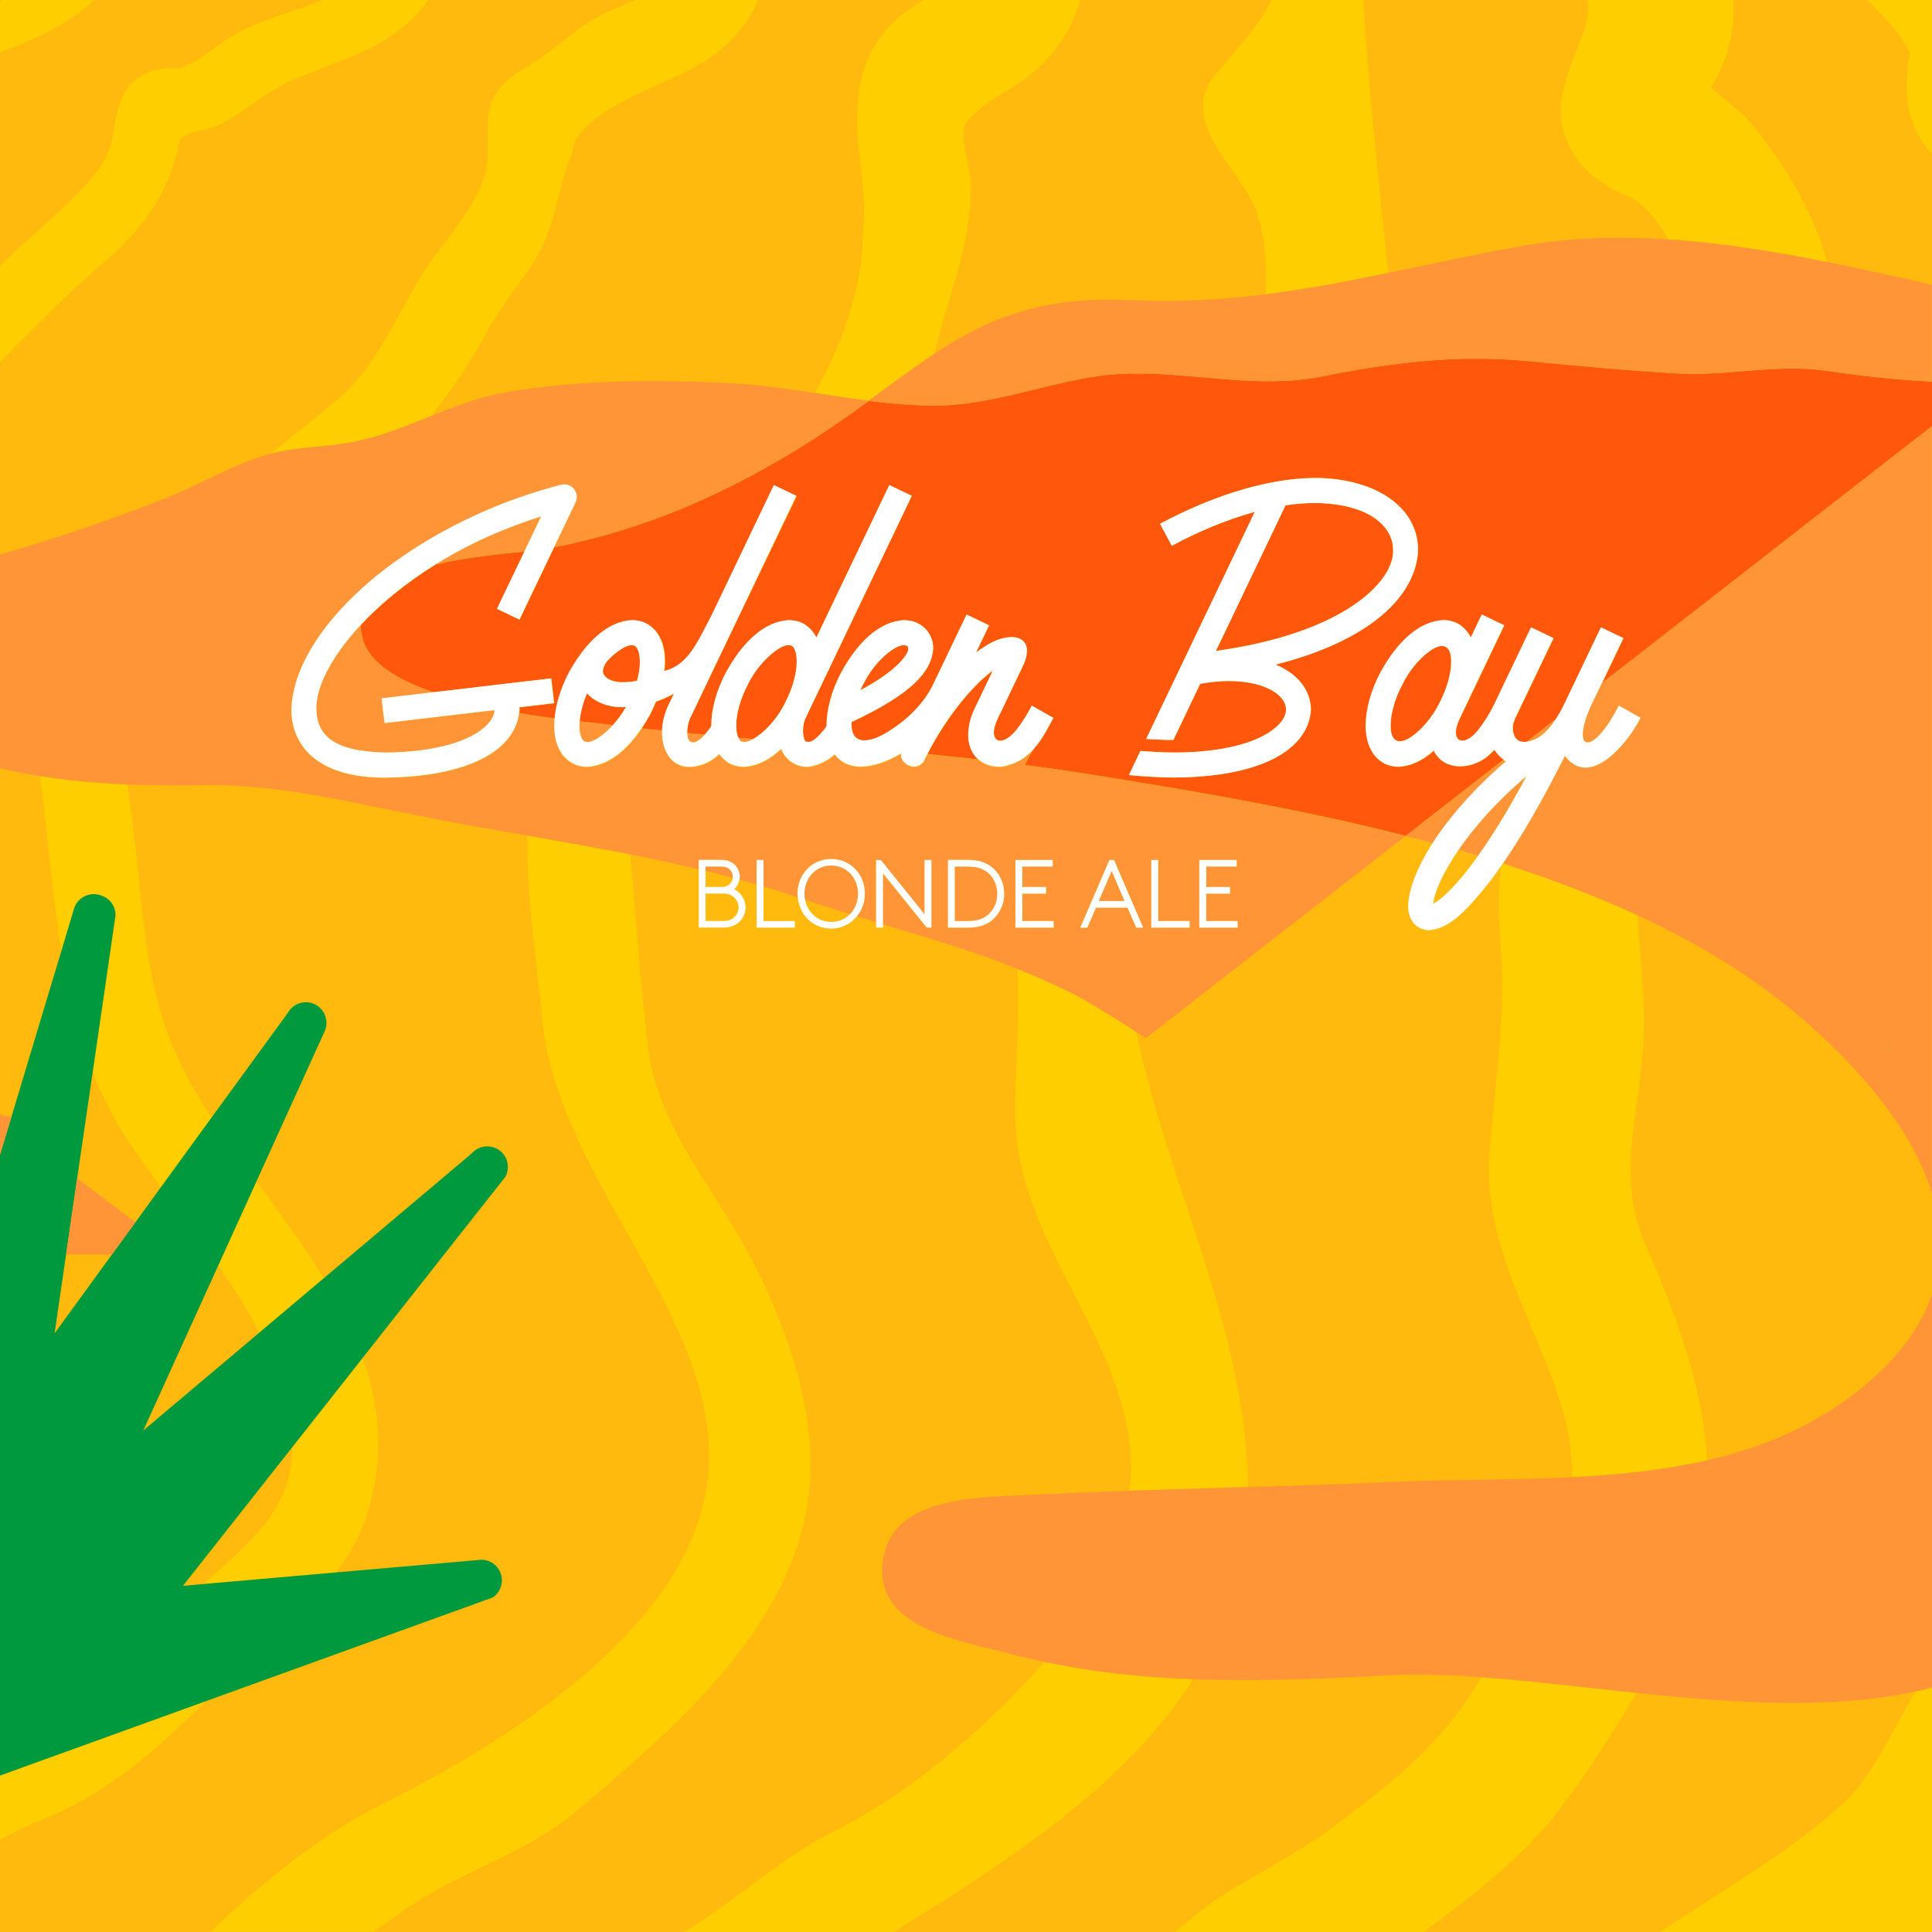 <?xml version="1.0" encoding="utf-8"?>
<!-- Generator: Adobe Illustrator 27.9.0, SVG Export Plug-In . SVG Version: 6.00 Build 0)  -->
<svg version="1.1" id="Livello_1" xmlns="http://www.w3.org/2000/svg" xmlns:xlink="http://www.w3.org/1999/xlink" x="0px" y="0px"
	 viewBox="0 0 243.78 243.78" style="enable-background:new 0 0 243.78 243.78;" xml:space="preserve">
<style type="text/css">
	.st0{fill:#FFBA0D;}
	.st1{fill:#FFCE00;}
	.st2{fill:#FF570B;}
	.st3{fill:#00993E;}
	.st4{fill:#44E210;}
	.st5{fill:#FF9536;}
	.st6{fill:#FFFFFF;}
</style>
<rect y="-0.01" class="st0" width="243.78" height="243.79"/>
<g>
	<g>
		<path class="st0" d="M89.02,111.92h1.92c0.62,0,0.95-0.17,1.19-0.42c0.19-0.2,0.29-0.46,0.32-0.75c-1.14-0.3-2.28-0.59-3.43-0.87
			V111.92z"/>
		<path class="st0" d="M185.73,213.51c0.39-0.62,0.81-1.25,1.22-1.87c-4.09-0.3-7.97-0.43-11.54-0.24
			c-8.22,0.42-16.56,0.8-24.86,0.49c-4.22,6.68-10.06,12.41-16.62,17.58c-6.59,5.19-13.93,9.83-21.18,14.33h35.51
			c1.84-1.53,3.7-3.15,5.83-4.5c4.82-3.03,9.74-5.49,14.18-8.8C175.06,225.43,181.26,220.57,185.73,213.51z"/>
		<path class="st0" d="M104.88,116.34c0.96,0,1.78-0.38,2.37-0.99c-1.9-0.58-3.79-1.18-5.68-1.82
			C101.89,115.13,103.16,116.34,104.88,116.34z"/>
		<path class="st0" d="M27.37,198.34c5.31-4.66,9.5-8.79,9.5-15.59c0-0.04,0-0.08,0-0.12L23.09,200.1l2.6-0.23
			C26.24,199.36,26.8,198.84,27.37,198.34z"/>
		<path class="st0" d="M206.5,213.61c-3.32,5.56-6.86,11.17-10.9,16.16l-0.78-0.63l0.77,0.64c-4.62,5.56-10.33,9.77-15.94,13.99
			h29.83c7.72-5.25,15.95-9.76,22.72-15.91c4.13-3.71,6.46-9.28,9.49-14.44C230.95,215.75,218.54,214.87,206.5,213.61z"/>
		<path class="st0" d="M0,0v0.16C0.09,0.11,0.18,0.06,0.28,0H0z"/>
		<path class="st0" d="M11.11,23.01c1.91-2.11,2.84-3.77,3.24-6.47c0.21-1.46,0.45-2.97,1.11-4.35c0.65-1.38,1.82-2.61,3.63-3.23
			c1.42-0.48,2.67-0.3,3.67-0.41c2.04-0.63,4.14-2.42,6.26-3.82C32.87,2.32,37.03,1.56,40.71,0H11.9C9.7,2.08,7.12,3.6,4.39,4.82
			C2.96,5.47,1.49,6.05,0,6.61v26.93C3.73,29.94,7.71,26.72,11.11,23.01z"/>
		<path class="st0" d="M177.39,105.47c-0.01,0-0.02,0-0.03-0.01l-32.77,25.51c0,0-0.49-0.32-1.25-0.81
			c4.11,19.57,13.85,37.37,14.11,57.47c6.05-0.18,12.09-0.37,18.13-0.65c7.36-0.34,15.12-0.22,22.8-0.6c0-0.04,0-0.07,0-0.11
			c0.09-13.12-10.45-24.4-10.54-38.69c0-1.09,0.06-2.2,0.2-3.29c0.58-7.1,1.49-13.33,1.49-19.98c0-1.8-0.06-3.63-0.22-5.52
			c-0.13-1.57-0.21-3.13-0.21-4.66c0-1.63,0.09-3.24,0.29-4.82c-0.48,0.68-0.94,1.33-1.39,1.92c-3.19,3.99-5.19,5.95-7.66,6.15
			c-0.02,0-0.05,0-0.07,0c-0.75,0-1.61-0.42-2.03-1.06c-0.45-0.66-0.56-1.35-0.56-2.04c0.06-1.98,1.06-4.74,3.11-7.93
			C179.67,106.05,178.53,105.76,177.39,105.47z"/>
		<path class="st0" d="M72.27,19.04l-0.1,0.41c-1.64,3.35-1.87,8.12-4.09,12.37c-2.37,4.03-5.45,7.41-7.33,11.34l-0.04,0.07
			c-2.08,3.55-4.15,6.55-6.36,9.28c2.96-1.19,5.94-2.35,9.18-2.95c8.83-1.63,19.27-1.68,28.37-1.23c0.67,0.03,1.35,0.08,2.02,0.14
			c0.21,0.02,0.41,0.04,0.62,0.05c0.49,0.04,0.97,0.09,1.46,0.14c0.2,0.02,0.41,0.04,0.61,0.07c0.64,0.07,1.27,0.15,1.91,0.23
			c0.2,0.03,0.39,0.05,0.59,0.08c0.45,0.06,0.9,0.12,1.35,0.19c0.38,0.05,0.77,0.11,1.15,0.17c0.16,0.02,0.32,0.05,0.48,0.07
			c0.24,0.04,0.49,0.07,0.73,0.11c3.65-6.56,6.03-13.55,6.08-20.5v-0.09c0.08-0.85,0.12-1.67,0.12-2.48
			c0.01-3.95-0.86-7.57-0.87-11.61c0-1.27,0.09-2.58,0.33-3.94c1.05-6.17,4.75-8.93,8.01-10.97H95.67
			c-1.54,3.75-4.7,7.12-10.39,9.66c-2.02,0.92-5.35,2.28-8.15,3.97C74.29,15.31,72.22,17.37,72.27,19.04z"/>
		<path class="st0" d="M185.52,109.32c0.31-0.41,0.64-0.86,0.98-1.33c-0.82-0.25-1.65-0.49-2.47-0.73c-2.1,3.06-3.11,5.55-3.18,6.78
			c0.27-0.15,0.63-0.39,1.05-0.74C182.84,112.52,184.08,111.21,185.52,109.32z"/>
		<path class="st0" d="M34.12,57.28c2.72-2.19,5.44-4.37,8.14-6.58c5.02-4.08,7.31-9.93,10.77-15.72c2.89-4.7,8.33-9.96,8.47-14.9
			c0.03-0.66,0.04-1.28,0.04-1.86c0-0.53-0.01-1.03-0.01-1.51c0-1.59,0.05-3.02,0.75-4.41s1.97-2.57,4.09-3.81
			c2.82-1.64,5.22-3.94,8.19-5.85c1.88-1.16,3.84-1.86,5.62-2.63H54.03C49.52,6.39,42.48,7.5,36.37,10.37
			c-2.89,1.33-5.36,3.6-8.47,5.28c-1.02,0.52-2.32,0.68-3.45,1.02c-1.17,0.32-1.79,0.79-1.77,1.06c-1.41,6.84-4.63,11.16-9.86,15.62
			C8.3,37.24,4.21,41.45,0,45.71v24.27c7.12-2.09,14.17-4.43,21.05-7.17C25.39,61.09,29.61,58.47,34.12,57.28z"/>
		<path class="st0" d="M192.25,31c5.96-1.05,12.1-1.19,18.27-0.79c-1.46-2.56-3.27-4.66-5.09-5.42c-5.06-2.13-8.54-5.81-8.51-11.14
			c0-0.21,0.01-0.42,0.02-0.63l0.01-0.11c0.92-5.45,3.53-8.82,3.46-11.98c0-0.31-0.03-0.62-0.07-0.93h-28.3
			c0.64,11.7,2.02,23.4,3.12,34.44C180.75,33.28,186.38,32.03,192.25,31z"/>
		<path class="st0" d="M240.57,10.78c0-1.25,0.13-2.61,0.4-4.11c-1.21-2.54-3.19-4.5-5.33-6.67h-16.92
			c0.02,0.38,0.06,0.76,0.06,1.14c0,1.9-0.29,3.82-0.91,5.72c-0.49,1.47-1.14,2.86-1.95,4.17c0.08,0.08,0.17,0.17,0.27,0.26
			c0.4,0.38,0.96,0.85,1.54,1.32c1.18,0.98,2.35,1.86,2.88,2.54c4.34,5.17,8.14,11.27,9.95,17.91c3.67,0.73,7.28,1.52,10.81,2.31
			c0.81,0.18,1.61,0.37,2.42,0.56V19.41C241.84,17.31,240.55,14.59,240.57,10.78z"/>
		<path class="st0" d="M118.5,44.26c0.11-0.07,0.22-0.14,0.33-0.21c0.49-0.31,0.97-0.61,1.46-0.9c0.05-0.03,0.1-0.06,0.14-0.09
			c0.52-0.31,1.05-0.6,1.58-0.89c0.12-0.06,0.23-0.13,0.35-0.19c0.53-0.28,1.07-0.55,1.62-0.81c0.07-0.03,0.15-0.07,0.22-0.1
			c0.51-0.24,1.03-0.46,1.55-0.67c0.1-0.04,0.2-0.08,0.3-0.12c0.57-0.22,1.15-0.44,1.74-0.63c0.12-0.04,0.24-0.08,0.36-0.12
			c0.6-0.19,1.2-0.37,1.83-0.54c0.02-0.01,0.04-0.01,0.06-0.02c0.64-0.16,1.29-0.31,1.96-0.44c0.14-0.03,0.28-0.06,0.42-0.08
			c0.67-0.12,1.35-0.23,2.05-0.32c0.1-0.01,0.21-0.02,0.32-0.04c0.65-0.08,1.33-0.14,2.02-0.18c0.12-0.01,0.25-0.02,0.37-0.03
			c0.75-0.04,1.52-0.07,2.32-0.07c0.17,0,0.34,0,0.52,0c0.83,0,1.67,0.02,2.55,0.06c6,0.3,11.65-0.05,17.15-0.74
			c0.01-0.59,0.02-1.18,0.02-1.75c0-2.73-0.16-5.21-1.07-8.34c-0.51-1.82-2.16-4.04-3.75-6.32c-1.57-2.29-3.13-4.66-3.16-7.3
			c-0.01-1.29,0.43-2.61,1.39-3.78c3.06-3.72,5.88-6.64,7.24-9.65h-24.06c-1.16,3.85-3.43,7.35-7.07,9.98
			c-2.81,2.01-5.08,2.85-7.1,5.19c-0.44,0.5-0.6,1.09-0.61,1.93c-0.03,1.74,0.91,4.12,0.93,6.45c0,0.13,0,0.27,0,0.41
			c-0.02,7.44-3.1,13.98-4.58,20.69C118.11,44.52,118.3,44.39,118.5,44.26z"/>
		<polygon class="st0" points="6.89,168.24 14.13,158.29 8.34,158.29 		"/>
		<path class="st0" d="M7.74,119.99c-1.19-7.31-1.73-14.74-2.65-21.71c-0.02-0.12-0.02-0.23-0.03-0.35
			c-1.14-0.18-2.28-0.38-3.4-0.61C1.1,97.2,0.55,97.06,0,96.92v43.75l1.44,0.26L7.74,119.99z"/>
		<path class="st0" d="M11.7,135.26l-1.96,13.42l7.34,5.54l3.22-4.43c-1.45-1.96-2.85-3.89-4.13-5.8
			C14.34,141.23,12.89,138.3,11.7,135.26z"/>
		<path class="st0" d="M89.02,112.76v3.46h2.19c0.72,0,1.14-0.18,1.45-0.48c0.32-0.31,0.53-0.76,0.53-1.24
			c0-0.48-0.21-0.93-0.53-1.24c-0.31-0.3-0.73-0.49-1.45-0.5H89.02z"/>
		<path class="st0" d="M88.89,188.95c0.37-1.8,0.54-3.58,0.54-5.34c0.01-9.34-4.87-18.34-10.03-27.53
			c-5.14-9.19-10.53-18.56-11.12-28.78c-0.87-7.83-1.76-14.65-1.77-20.94c0-0.31,0.01-0.62,0.01-0.93
			c-3.75-0.65-7.46-1.3-11.11-1.99c-9.38-1.79-19.68-4.51-29.31-4.36c-3.33,0.05-6.7,0.03-10.06-0.11c0.13,0.98,0.27,1.97,0.42,2.99
			c1.45,9.97,1.5,20.96,5.3,30c1.26,3.05,2.98,6.05,4.93,9.04l9.62-13.22c0.67-1.19,2.15-1.66,3.38-1.08
			c1.24,0.58,1.81,2.03,1.31,3.3l-8.65,19.04c2.93,3.99,5.92,8.04,8.49,12.24l18.68-15.76c0.88-1,2.37-1.17,3.45-0.41
			c1.09,0.76,1.42,2.22,0.78,3.38l-17.99,22.83c1.21,3.43,1.94,7,1.96,10.75c0,2.87-0.43,5.84-1.38,8.91
			c-0.93,2.88-2.32,5.28-3.97,7.43l17.89-1.56c1.21-0.21,2.4,0.44,2.87,1.58c0.46,1.15,0.06,2.45-0.96,3.14l-36.25,13.1
			c-6.21,6.15-12.38,11.75-21.22,15.18c-1.61,0.69-3.18,1.46-4.71,2.3v11.62h26.49c6.65-6.3,13.69-12.12,21.81-16.18
			C63.3,220.14,85.37,206.39,88.89,188.95z"/>
		<path class="st0" d="M226.74,127.96c-0.77-0.65-1.56-1.28-2.36-1.9c-0.26-0.2-0.53-0.4-0.8-0.6c-0.55-0.41-1.1-0.83-1.66-1.23
			c-0.32-0.23-0.64-0.45-0.96-0.67c-0.53-0.36-1.06-0.73-1.6-1.08c-0.34-0.22-0.68-0.44-1.03-0.66c-0.54-0.35-1.09-0.69-1.65-1.02
			c-0.34-0.21-0.69-0.41-1.03-0.62c-0.59-0.34-1.18-0.68-1.77-1.01c-0.32-0.18-0.64-0.36-0.97-0.54c-0.69-0.38-1.39-0.74-2.09-1.1
			c-0.24-0.12-0.47-0.25-0.71-0.37c-1.14-0.58-2.3-1.13-3.47-1.67c0.27,4.47,0.81,8.92,0.81,13.47c0,1.51-0.06,3.04-0.21,4.58
			c-0.52,5.17-1.48,9.68-1.47,14.08c0,3.31,0.52,6.55,2.15,10.09c3.94,8.94,6.98,17.68,7.5,26.54c7.49-1.73,14.54-4.75,20.66-10.12
			c3.99-3.5,6.45-7.13,7.71-10.78V150.5C241.18,142.13,234.13,134.21,226.74,127.96z"/>
		<path class="st0" d="M18.08,180.49l14.64-12.35c-1.49-2.89-3.27-5.71-5.18-8.47L18.08,180.49z"/>
		<path class="st0" d="M131.74,209.68c-1.45-0.31-2.9-0.64-4.35-1.03c-6.18-1.66-17.02-3.15-16.02-11.58
			c0.97-8.16,11.55-8.11,17.7-8.42c4.5-0.23,8.97-0.4,13.43-0.56c0.11-0.99,0.18-1.98,0.18-2.98c0-1.11-0.07-2.23-0.23-3.35
			c-1.87-14.43-14.31-25.68-14.4-41.48v-0.05c0-4.87,0.41-9.69,0.41-14.44c0-0.73-0.01-1.45-0.03-2.17
			c-0.02-0.47-0.05-0.94-0.08-1.4c-1.57-0.64-3.14-1.24-4.72-1.78c-4.06-1.39-8.15-2.61-12.23-3.84v0.45h-0.08h-0.79v-0.71
			c-0.8-0.24-1.6-0.49-2.41-0.73c-0.77,0.95-1.91,1.55-3.26,1.56c-2.26,0-3.99-1.69-4.21-3.94c-1.43-0.49-2.88-0.94-4.33-1.37v4.36
			h3.96v0.07v0.76h-4.83v-5.45c-0.72-0.21-1.45-0.41-2.17-0.61c-0.08,0.47-0.32,0.9-0.66,1.21c0.83,0.43,1.42,1.3,1.42,2.3
			c0,0.77-0.33,1.43-0.85,1.9c-0.46,0.41-1.07,0.66-1.96,0.66h-3.1v-7.37c-2.86-0.68-5.75-1.3-8.64-1.87
			c0.66,8,1.3,16.04,2.21,23.96c1,8.72,5.77,14.82,10.43,22.44c5.02,8.24,9.24,18.18,10.03,28.01c0.07,0.87,0.1,1.73,0.1,2.58
			c-0.05,18.84-16.43,32.6-29.29,43.53c-7.07,5.95-15.53,7.95-22.37,12.96c-1.17,0.79-2.33,1.63-3.48,2.49h39.22
			c0.55-0.35,1.1-0.7,1.66-1.07c5.87-3.83,10.83-8.48,17.47-11.78c6.76-3.46,12.52-7.84,18.18-13
			C126.41,215.45,129.19,212.68,131.74,209.68z"/>
	</g>
	<path class="st1" d="M205.76,147.63c-0.01-4.4,0.95-8.91,1.47-14.08c0.15-1.54,0.21-3.07,0.21-4.58c0-4.56-0.55-9-0.81-13.47
		c-0.81-0.38-1.63-0.75-2.46-1.11c-0.2-0.09-0.4-0.17-0.61-0.26c-0.81-0.35-1.62-0.69-2.44-1.03c-0.27-0.11-0.54-0.21-0.81-0.32
		c-0.77-0.31-1.54-0.61-2.32-0.91c-0.28-0.11-0.56-0.21-0.84-0.31c-0.79-0.3-1.59-0.59-2.4-0.87c-0.25-0.09-0.5-0.18-0.76-0.27
		c-0.88-0.31-1.76-0.61-2.65-0.9c-0.17-0.06-0.34-0.11-0.51-0.17c-0.39-0.13-0.79-0.25-1.19-0.38c-0.08,0.12-0.16,0.23-0.24,0.35
		c-0.21,1.58-0.3,3.19-0.29,4.82c0,1.53,0.08,3.08,0.21,4.66c0.16,1.89,0.22,3.72,0.22,5.52c0,6.65-0.91,12.88-1.49,19.98
		c-0.13,1.08-0.2,2.19-0.2,3.29c0.09,14.29,10.63,25.57,10.54,38.69c0,0.04,0,0.07,0,0.11c5.78-0.29,11.51-0.86,17.02-2.13
		c-0.52-8.86-3.56-17.6-7.5-26.54C206.28,154.18,205.76,150.93,205.76,147.63z"/>
	<path class="st1" d="M5.09,98.28c0.92,6.97,1.46,14.4,2.65,21.71l1.63-5.43c0.23-0.66,0.71-1.19,1.33-1.49
		c0.62-0.3,1.34-0.34,2-0.11l0.14,0.05c1.07,0.38,1.77,1.4,1.73,2.53l-2.87,19.71c1.19,3.03,2.64,5.97,4.48,8.73
		c1.28,1.91,2.68,3.84,4.13,5.8L26.7,141c-1.95-2.99-3.67-5.99-4.93-9.04c-3.81-9.04-3.85-20.03-5.3-30
		c-0.15-1.02-0.29-2.01-0.42-2.99c-3.7-0.16-7.39-0.47-10.99-1.04C5.07,98.05,5.07,98.16,5.09,98.28z"/>
	<path class="st1" d="M32.72,168.14l8.13-6.86c-2.56-4.2-5.56-8.25-8.49-12.24l-4.83,10.63C29.45,162.43,31.23,165.25,32.72,168.14z
		"/>
	<path class="st1" d="M36.87,182.75c0,6.8-4.19,10.93-9.5,15.59c-0.57,0.5-1.13,1.02-1.68,1.54l16.69-1.46
		c1.65-2.14,3.04-4.55,3.97-7.43c0.96-3.08,1.38-6.04,1.38-8.91c-0.02-3.75-0.75-7.32-1.96-10.75l-8.9,11.3
		C36.87,182.66,36.87,182.71,36.87,182.75z"/>
	<path class="st1" d="M4.39,4.82C7.12,3.6,9.7,2.08,11.9,0H0.28C0.18,0.06,0.09,0.11,0,0.16V6.6C1.49,6.05,2.96,5.47,4.39,4.82z"/>
	<path class="st1" d="M66.37,8.48c-2.12,1.24-3.39,2.41-4.09,3.81s-0.75,2.82-0.75,4.41c0,0.48,0.01,0.98,0.01,1.51
		c0,0.58-0.01,1.2-0.04,1.86c-0.14,4.94-5.58,10.21-8.47,14.9c-3.46,5.79-5.76,11.64-10.77,15.72c-2.7,2.21-5.42,4.39-8.14,6.58
		c0.03-0.01,0.06-0.02,0.1-0.03c3.4-0.88,7.01-0.81,10.45-1.49c3.38-0.67,6.52-1.97,9.69-3.24c2.21-2.74,4.28-5.74,6.36-9.28
		l0.04-0.07c1.88-3.93,4.96-7.31,7.33-11.34c2.22-4.25,2.45-9.02,4.09-12.37l0.1-0.41c-0.04-1.67,2.02-3.73,4.86-5.41
		c2.8-1.69,6.13-3.06,8.15-3.97C90.97,7.12,94.13,3.75,95.67,0h-15.5c-1.78,0.76-3.74,1.46-5.62,2.63
		C71.58,4.54,69.18,6.84,66.37,8.48z"/>
	<path class="st1" d="M22.76,8.55c-1,0.11-2.25-0.07-3.67,0.41c-1.81,0.62-2.98,1.85-3.63,3.23c-0.66,1.38-0.9,2.89-1.11,4.35
		c-0.4,2.7-1.33,4.37-3.24,6.47C7.71,26.72,3.73,29.94,0,33.53v12.18c4.21-4.26,8.3-8.47,12.83-12.36
		c5.23-4.47,8.44-8.78,9.86-15.62c-0.01-0.27,0.6-0.74,1.77-1.06c1.13-0.34,2.43-0.5,3.45-1.02c3.11-1.68,5.58-3.96,8.47-5.28
		C42.48,7.49,49.52,6.38,54.03,0H40.71c-3.67,1.56-7.83,2.32-11.69,4.72C26.9,6.13,24.8,7.92,22.76,8.55z"/>
	<path class="st1" d="M151.77,13.43c0.03,2.63,1.59,5.01,3.16,7.3c1.59,2.27,3.24,4.49,3.75,6.32c0.9,3.13,1.06,5.61,1.07,8.34
		c0,0.57-0.01,1.15-0.02,1.75c5.22-0.66,10.32-1.63,15.43-2.69c-1.1-11.04-2.48-22.74-3.12-34.44H160.4
		c-1.36,3.01-4.18,5.93-7.24,9.65C152.2,10.82,151.76,12.15,151.77,13.43z"/>
	<path class="st1" d="M108.48,10.97c-0.24,1.36-0.33,2.67-0.33,3.94c0.01,4.04,0.88,7.66,0.87,11.61c0,0.81-0.03,1.63-0.12,2.48
		v0.09c-0.05,6.96-2.43,13.94-6.08,20.5c1.52,0.23,3.04,0.46,4.56,0.68c0.02,0,0.04,0.01,0.06,0.01c0.71,0.1,1.43,0.2,2.14,0.28
		c0.01,0,0.02,0,0.04,0c0.03-0.02,0.07-0.05,0.1-0.07c0.84-0.61,1.65-1.2,2.45-1.79c0.25-0.18,0.49-0.36,0.73-0.54
		c0.21-0.16,0.43-0.31,0.64-0.46c0.5-0.36,1-0.72,1.49-1.07c0.09-0.06,0.18-0.13,0.27-0.19c0.44-0.31,0.89-0.62,1.33-0.93
		c0.12-0.08,0.25-0.17,0.37-0.25c0.3-0.21,0.61-0.41,0.91-0.61c1.48-6.71,4.56-13.24,4.58-20.69c0-0.15,0-0.28,0-0.41
		c-0.02-2.33-0.96-4.71-0.93-6.45c0-0.84,0.17-1.43,0.61-1.93c2.03-2.34,4.3-3.17,7.1-5.19c3.63-2.63,5.91-6.13,7.07-9.98h-19.85
		C113.23,2.04,109.54,4.8,108.48,10.97z"/>
	<path class="st1" d="M143.35,130.16c-2.13-1.36-6.42-4.07-8.34-5c-2.17-1.04-4.4-2.03-6.64-2.94c0.03,0.47,0.06,0.94,0.08,1.4
		c0.02,0.71,0.03,1.44,0.03,2.17c0,4.75-0.41,9.57-0.41,14.44v0.05c0.09,15.8,12.53,27.04,14.4,41.48c0.15,1.12,0.23,2.24,0.23,3.35
		c0,1-0.06,1.99-0.18,2.98c5-0.17,9.99-0.31,14.96-0.46C157.19,167.53,147.46,149.73,143.35,130.16z"/>
	<path class="st1" d="M240.57,10.78c-0.02,3.81,1.27,6.53,3.21,8.63V0h-8.14c2.14,2.17,4.12,4.13,5.33,6.67
		C240.7,8.17,240.57,9.53,240.57,10.78z"/>
	<path class="st1" d="M196.94,12.91l-0.01,0.11c-0.01,0.2-0.02,0.42-0.02,0.63c-0.03,5.33,3.45,9.01,8.51,11.14
		c1.82,0.76,3.63,2.86,5.09,5.42c6.71,0.44,13.46,1.54,20.04,2.85c-1.81-6.64-5.61-12.74-9.95-17.91c-0.53-0.68-1.7-1.55-2.88-2.54
		c-0.58-0.47-1.13-0.94-1.54-1.32c-0.1-0.09-0.19-0.18-0.27-0.26c0.81-1.31,1.46-2.7,1.95-4.17c0.62-1.89,0.91-3.81,0.91-5.72
		c0-0.38-0.04-0.76-0.06-1.14h-18.39c0.05,0.32,0.07,0.63,0.07,0.93C200.47,4.09,197.86,7.46,196.94,12.91z"/>
	<path class="st1" d="M150.55,211.88c-6.31-0.23-12.6-0.88-18.81-2.19c-2.55,3-5.33,5.77-8.05,8.25c-5.66,5.16-11.42,9.54-18.18,13
		c-6.64,3.29-11.6,7.95-17.47,11.78c-0.56,0.37-1.11,0.72-1.66,1.07h26.36c7.25-4.49,14.59-9.14,21.18-14.33
		C140.49,224.29,146.33,218.55,150.55,211.88z"/>
	<path class="st1" d="M25.93,214.68L0,224.05v8.11c1.53-0.85,3.1-1.62,4.71-2.3C13.55,226.42,19.73,220.82,25.93,214.68z"/>
	<path class="st1" d="M195.59,229.79l-0.77-0.64L195.59,229.79c4.05-5.01,7.59-10.61,10.91-16.17c-6.75-0.71-13.39-1.53-19.55-1.98
		c-0.42,0.63-0.83,1.25-1.22,1.87c-4.47,7.06-10.67,11.92-17.48,16.98c-4.44,3.3-9.36,5.76-14.18,8.8c-2.12,1.35-3.98,2.96-5.83,4.5
		h31.4C185.27,239.56,190.97,235.35,195.59,229.79z"/>
	<path class="st1" d="M73,228.32c12.86-10.93,29.23-24.68,29.29-43.53c0-0.85-0.03-1.71-0.1-2.58c-0.79-9.83-5.01-19.77-10.03-28.01
		c-4.66-7.62-9.44-13.72-10.43-22.44c-0.91-7.91-1.55-15.96-2.21-23.96c-4.33-0.86-8.68-1.62-12.98-2.37c0,0.31-0.02,0.62-0.01,0.93
		c0,6.29,0.89,13.11,1.77,20.94c0.59,10.22,5.99,19.59,11.12,28.78c5.16,9.19,10.04,18.2,10.03,27.53c0,1.76-0.17,3.54-0.54,5.34
		c-3.53,17.44-25.6,31.19-40.59,38.64c-8.12,4.07-15.16,9.89-21.81,16.18h20.67c1.15-0.86,2.31-1.7,3.48-2.49
		C57.47,236.27,65.93,234.28,73,228.32z"/>
	<path class="st1" d="M232.2,227.87c-6.78,6.14-15,10.66-22.72,15.91h34.3v-30.85c-0.69,0.18-1.39,0.35-2.09,0.5
		C238.66,218.59,236.33,224.17,232.2,227.87z"/>
	<g>
		<path class="st2" d="M99.89,81.48c-0.08-0.04-0.17-0.07-0.34-0.07c-0.03,0-0.07-0.01-0.1-0.01c-0.97,0-3.51,1.83-5.05,4.9
			c-1.01,1.92-1.5,3.87-1.5,5.26c0,0.72,0.12,1.21,0.27,1.53c0.62,0.05,1.24,0.11,1.86,0.16c1.2-0.67,2.87-2.24,4-4.51l0,0
			c1.02-1.93,1.51-3.88,1.5-5.27C100.53,82.13,100.1,81.55,99.89,81.48z"/>
		<path class="st2" d="M125.3,84.63c-2.81,2.02-6.22,6.48-8.25,10.52c2.14,0.21,4.27,0.43,6.4,0.66c-0.1-0.09-0.2-0.16-0.29-0.26
			c-0.71-0.81-0.98-1.83-0.97-2.82c0-1.12,0.31-2.27,0.87-3.42L125.3,84.63z"/>
		<path class="st2" d="M168.98,63.72c-0.91-0.15-1.9-0.24-3-0.25c-1.16,0-2.42,0.09-3.77,0.29l-8.78,18.37
			c0.44-0.06,0.86-0.13,1.29-0.19c15.38-2.42,21.28-8.83,21.06-12.6C175.77,66.94,173.68,64.49,168.98,63.72z"/>
		<path class="st2" d="M180.18,82.32c-1.07,0.83-2.3,2.2-3.2,3.99c-1.03,1.91-1.51,3.86-1.51,5.25c0,2.11,1.1,2.51,2.77,1.3
			c1.1-0.81,2.43-2.23,3.37-4.12c1.01-1.93,1.5-3.88,1.5-5.26C183.11,81.18,181.84,81.03,180.18,82.32z"/>
		<path class="st2" d="M114.61,81.8c0-0.22-0.09-0.26-0.16-0.32c-0.09-0.05-0.18-0.07-0.34-0.07c-0.03,0-0.07-0.01-0.1-0.01
			c-0.99,0-3.52,1.83-5.05,4.89c-0.14,0.26-0.27,0.53-0.39,0.79C113.75,84.33,114.76,82.18,114.61,81.8z"/>
		<path class="st2" d="M235.01,47.39c-1.46-0.18-2.93-0.37-4.4-0.59c-5.01-0.76-9.95,0.1-14.91,0.32c-1.29,0.06-2.59,0.07-3.88,0
			c-6.33-0.36-12.55-0.94-18.87-1.55c-6.17-0.59-11.89-0.31-17.65,0.47c-2.79,0.38-5.6,0.87-8.47,1.45c-2,0.41-4.01,0.57-6.03,0.6
			c-7.38,0.11-14.84-1.66-22.06-0.67c-6.76,0.92-13.59,3.7-20.5,3.74c-0.58,0-1.15-0.01-1.73-0.02c-2.31-0.07-4.59-0.28-6.87-0.56
			l0,0l0,0c-2.51,1.82-5.21,3.73-8.29,5.65c-1.58,0.98-3.18,1.92-4.78,2.82c-8.38,4.68-17.13,8.14-26.63,10l-0.01,0.03l0,0l0,0l0,0
			l0,0l0,0l-4.36,9.12l-2.84-1.36l3.47-7.25c-2.99,0.32-7.3,0.71-11.22,1.65c-3.86,2.39-7.05,5.05-9.48,7.68
			c0.02,0.6,0.13,1.24,0.35,1.93c0.92,2.89,4.42,4.98,8.86,6.51l14.87-1.75l0.37,3.13l-4.39,0.52c0,0.09,0.03,0.18,0.03,0.28
			c-0.01,0.15-0.04,0.29-0.05,0.43c1.32,0.22,2.62,0.42,3.86,0.59c0.22,0.03,0.43,0.06,0.65,0.09c0.07-0.83,0.24-1.69,0.5-2.57
			c0.31-1.06,0.75-2.15,1.32-3.23c0.7-1.27,1.47-2.4,2.32-3.37c0.01-0.02,0.02-0.04,0.04-0.05h0.01c0.85-0.97,1.76-1.75,2.74-2.3
			c0.9-0.5,1.84-0.81,2.84-0.85c0.6,0,1.24,0.13,1.81,0.43c1.77,0.98,2.32,2.9,2.32,4.78c0,0.39-0.04,0.8-0.09,1.21
			c3-0.72,4.15-3.49,6.04-7.13l7.81-16.33l2.84,1.36L90.16,84.2l-3.09,6.48c-0.17,0.33-0.36,1.12-0.35,1.81
			c0.74,0.07,1.47,0.14,2.21,0.21c0.27-0.3,0.49-0.6,0.61-0.76c0.07-0.09,0.14-0.19,0.22-0.3c0-0.03,0-0.05,0-0.08
			c0-2.07,0.64-4.42,1.86-6.73c2.04-3.71,4.77-6.43,7.94-6.57c0.61,0,1.24,0.13,1.81,0.43c0.78,0.43,1.28,1.05,1.65,1.76l9.2-19.24
			l2.84,1.36l-13.43,28.1c-0.14,0.28-0.31,0.94-0.3,1.54c-0.01,0.55,0.12,1.04,0.25,1.23c0.16,0.18,0.04,0.13,0.3,0.17
			c0,0,0.08,0,0.09,0c0.59,0.1,1.5-0.81,2.34-1.97c0-0.03-0.01-0.06-0.01-0.09c0.01-2.07,0.65-4.41,1.86-6.72
			c2.04-3.72,4.77-6.43,7.94-6.57c0.62,0,1.24,0.14,1.81,0.44c0.97,0.49,1.86,1.63,1.85,3.1c-0.18,2.98-2.75,5.78-10.3,9.32
			c-0.18,3.22,2.55,2.48,4.47,1.3c2.39-1.46,4.6-3.52,5.83-6.07l4.21-8.8l2.84,1.36l-1.64,3.43c0.71-0.53,1.43-1.01,2.16-1.36
			c0.01,0,0.01-0.01,0.02-0.01c2.85-1.32,5.38-0.39,3.71,3.11l-3.16,6.6c-1.41,2.92,0.46,3.87,2.46,1.29
			c0.7-0.9,1.38-2.02,1.83-2.93l2.74,1.55c-0.27,0.46-0.58,1.09-0.97,1.76c-0.41,0.72-0.91,1.49-1.54,2.19
			c-0.4,0.63-0.77,1.3-1.11,1.98c2.68,0.35,5.36,0.72,8.04,1.15c2.2,0.35,4.46,0.72,6.75,1.1c10.55,1.74,21.99,3.81,33.28,6.69l0,0
			l0,0l12.34-9.61c-0.45-0.34-0.83-0.75-1.14-1.22c-0.37,0.4-0.76,0.77-1.19,1.07c-2.01,1.43-5.23,1.55-6.45-0.96
			c-1.35,1.21-2.85,1.96-4.46,2.03c-0.62,0-1.25-0.13-1.81-0.43c-1.77-0.97-2.32-2.9-2.32-4.78c0-2.06,0.64-4.42,1.87-6.72
			c2.04-3.71,4.77-6.43,7.94-6.57c0.6,0,1.24,0.13,1.81,0.44c0.77,0.43,1.28,1.05,1.64,1.75l1.38-2.9l0,0l2.84,1.36l-5.62,11.77
			c-1.38,2.85,0.43,3.83,2.34,1.44c0.73-0.93,1.46-2.12,1.94-3.08l4.72-9.87l2.84,1.36l-4.86,10.16c-0.21,0.44-0.29,0.87-0.29,1.24
			c0.06,1.12,0.56,1.68,1.45,1.7h0.16c0.04,0,0.07-0.01,0.11-0.02l3.77-2.94c0.32-0.51,0.65-1.07,0.97-1.73l4.67-9.77l2.84,1.36
			l-2.7,5.65l9.23-7.18l25.89-20.16l6.52-5.07v-5.61C240.84,47.99,237.92,47.74,235.01,47.39z M160.96,83.86
			c2.7,1.13,4.39,3.11,4.47,5.66c-0.28,5-6.17,8.53-17.29,8.59c-1.17,0-2.43-0.05-3.74-0.15c-0.63-0.04-1.28-0.09-1.94-0.16
			l1.45-3.04c0.65,0.05,1.29,0.09,1.91,0.12c0.8,0.04,1.59,0.07,2.32,0.07c5.28,0,8.99-0.91,11.23-2.09
			c2.27-1.2,2.93-2.51,2.92-3.35c-0.01-0.71-0.38-1.5-1.56-2.26c-1.17-0.74-3.09-1.32-5.68-1.32c-1.07,0-2.29,0.13-3.59,0.35
			l-3.39,7.09c-0.46,0-0.94-0.01-1.43-0.03c-0.65-0.02-1.31-0.05-2-0.1l13.7-28.65c-1.72,0.47-3.55,1.09-5.48,1.9
			c-1.6,0.67-3.26,1.45-4.99,2.38l-1.48-2.78c3.2-1.71,6.21-2.98,9.04-3.9c3.93-1.28,7.48-1.87,10.57-1.88
			c1.67,0,3.22,0.19,4.64,0.53c5.02,1.19,8.27,4.32,8.31,8.5C178.74,75.12,173,80.8,160.96,83.86z"/>
		<path class="st2" d="M82.03,90.21c-0.32,0.59-0.67,1.15-1.03,1.69c0.36,0.04,0.72,0.08,1.08,0.12c0.49,0.05,0.99,0.1,1.48,0.15
			c0.03-0.83,0.2-1.68,0.52-2.49c0.05-0.12,0.09-0.25,0.14-0.37l0.84-1.76c-0.73,0.39-1.48,0.74-2.27,1
			C82.57,89.1,82.32,89.65,82.03,90.21z"/>
		<path class="st2" d="M78.33,89.23c-1.62-0.02-3.23-0.63-4.27-1.74c-0.54,1.28-0.84,2.51-0.92,3.53c1.65,0.19,3.08,0.34,4.19,0.46
			c0.58-0.64,1.15-1.39,1.64-2.27c-0.12,0-0.23,0.02-0.35,0.02H78.33z"/>
		<path class="st2" d="M80.1,81.48c-0.08-0.04-0.16-0.07-0.33-0.07c-0.03,0-0.07-0.01-0.1-0.01c-0.61,0-1.82,0.71-3.02,1.98
			c-0.46,0.6-0.56,1.03-0.56,1.3c-0.02,0.52,0.6,1.3,2.3,1.4c0.08-0.01,0.16-0.01,0.25-0.01c0.58,0,1.17-0.06,1.75-0.17
			c0.25-0.9,0.38-1.74,0.37-2.44C80.74,82.13,80.32,81.55,80.1,81.48z"/>
	</g>
	<path class="st3" d="M45.77,171.33l17.99-22.83c0.64-1.16,0.31-2.62-0.78-3.38c-1.08-0.76-2.57-0.59-3.45,0.41l-18.68,15.76
		l-8.13,6.86L18.08,180.5l9.46-20.82l4.83-10.63l8.65-19.04c0.49-1.27-0.08-2.71-1.31-3.3c-1.24-0.58-2.71-0.11-3.38,1.08L26.7,141
		l-6.39,8.79l-3.22,4.43l-2.96,4.06l-7.24,9.96l1.45-9.96l1.4-9.6l0,0l1.96-13.42l2.87-19.71c0.04-1.13-0.66-2.16-1.73-2.53
		l-0.14-0.05c-0.66-0.23-1.37-0.19-2,0.11s-1.1,0.83-1.33,1.49L7.74,120l-6.3,20.94l0,0L0,145.71v12.57v61.81v3.95l25.93-9.37
		l36.25-13.1c1.02-0.69,1.42-1.99,0.96-3.14c-0.46-1.14-1.65-1.8-2.87-1.58l-17.89,1.56l-16.69,1.46l-2.6,0.23l13.78-17.48
		L45.77,171.33z"/>
	<polygon class="st4" points="238.11,132.28 238.1,132.34 238.11,132.35 238.16,132.28 238.16,132.35 238.16,132.35 238.16,132.27 
		238.25,132.15 238.16,132.23 238.22,132.12 238.16,132.23 238.25,132.15 238.25,132.14 238.21,132.1 238.16,132.1 238.11,132.27 
		238.07,132.32 238.07,132.32 	"/>
	<g>
		<polygon class="st5" points="0,145.71 1.44,140.94 0,140.67 		"/>
		<polygon class="st5" points="8.34,158.29 14.13,158.29 17.08,154.22 9.74,148.68 		"/>
		<path class="st5" d="M45.82,80.85c-0.22-0.69-0.33-1.33-0.35-1.93c-3.67,3.96-5.64,7.85-5.55,10.61c0.09,3.11,1.92,5.27,8.62,5.44
			c5.18-0.03,8.81-0.95,11.01-2.12c2.15-1.15,2.82-2.39,2.85-3.23l-13.88,1.64l-0.37-3.13l6.52-0.77
			C50.24,85.82,46.73,83.73,45.82,80.85z"/>
		<path class="st5" d="M67.07,67.7L67.07,67.7l1.21-2.53c-1.55,0.49-3.04,1.03-4.48,1.61c0,0,0,0-0.01,0
			c-3.24,1.28-6.19,2.81-8.84,4.45c3.92-0.94,8.23-1.34,11.22-1.65L67.07,67.7z"/>
		<polygon class="st5" points="141.91,113.69 141.55,112.86 140.28,109.9 138.65,113.69 141.54,113.69 		"/>
		<path class="st5" d="M87.13,93.59c0.55,0.34,1.27-0.29,1.8-0.89c-0.74-0.07-1.47-0.14-2.21-0.21
			C86.73,92.97,86.84,93.41,87.13,93.59z"/>
		<path class="st5" d="M93.54,93.55c0.08,0.04,0.18,0.07,0.34,0.07c0.26,0.04,0.67-0.1,1.15-0.37c-0.62-0.05-1.24-0.11-1.86-0.16
			C93.3,93.37,93.44,93.52,93.54,93.55z"/>
		<path class="st5" d="M104.88,109.22c-1.98,0-3.38,1.6-3.38,3.56c0,0.26,0.03,0.51,0.07,0.75c1.89,0.63,3.78,1.23,5.68,1.82
			c0.63-0.65,1.01-1.56,1.01-2.56C108.26,110.82,106.87,109.22,104.88,109.22z"/>
		<path class="st5" d="M125.84,112.78c0-1.11-0.48-2.12-1.29-2.75c-0.58-0.45-1.34-0.69-2.51-0.69h-1.57v6.88h1.57
			c1.17,0,1.92-0.24,2.51-0.69C125.36,114.89,125.84,113.88,125.84,112.78z"/>
		<path class="st5" d="M90.94,109.34h-1.92v0.55c1.15,0.28,2.29,0.57,3.43,0.87c0-0.04,0.02-0.08,0.02-0.12
			c0-0.34-0.12-0.65-0.34-0.87C91.89,109.51,91.56,109.34,90.94,109.34z"/>
		<path class="st5" d="M73.75,93.55c0.08,0.04,0.18,0.07,0.34,0.07c0.59,0.09,1.94-0.7,3.25-2.14c-1.12-0.12-2.55-0.27-4.19-0.46
			c-0.01,0.18-0.04,0.38-0.04,0.54C73.11,92.91,73.54,93.48,73.75,93.55z"/>
		<path class="st5" d="M241.36,35.37c-3.52-0.78-7.14-1.58-10.81-2.31c-6.58-1.31-13.32-2.41-20.04-2.85
			c-6.17-0.41-12.31-0.26-18.27,0.79c-5.87,1.03-11.5,2.29-17.1,3.44c-5.11,1.06-10.2,2.03-15.43,2.69
			c-5.5,0.69-11.15,1.04-17.15,0.74c-0.88-0.04-1.72-0.06-2.55-0.06c-0.17,0-0.35,0-0.52,0c-0.79,0.01-1.57,0.03-2.32,0.07
			c-0.13,0.01-0.25,0.02-0.37,0.03c-0.69,0.05-1.36,0.11-2.02,0.18c-0.1,0.01-0.21,0.02-0.32,0.04c-0.7,0.09-1.38,0.2-2.05,0.32
			c-0.14,0.03-0.28,0.05-0.42,0.08c-0.67,0.13-1.33,0.27-1.96,0.44c-0.02,0.01-0.04,0.01-0.06,0.02c-0.62,0.16-1.23,0.34-1.83,0.54
			c-0.12,0.04-0.24,0.08-0.36,0.12c-0.59,0.2-1.17,0.41-1.74,0.63c-0.1,0.04-0.2,0.08-0.3,0.12c-0.53,0.21-1.04,0.44-1.55,0.67
			c-0.07,0.03-0.15,0.06-0.22,0.1c-0.55,0.26-1.09,0.53-1.62,0.81c-0.12,0.06-0.24,0.13-0.35,0.19c-0.53,0.29-1.06,0.58-1.58,0.89
			c-0.05,0.03-0.1,0.06-0.14,0.09c-0.49,0.29-0.98,0.59-1.46,0.9c-0.11,0.07-0.22,0.14-0.33,0.21c-0.2,0.13-0.39,0.26-0.59,0.38
			c-0.3,0.2-0.61,0.4-0.91,0.61c-0.12,0.08-0.25,0.17-0.37,0.25c-0.44,0.3-0.88,0.61-1.33,0.93c-0.09,0.06-0.18,0.13-0.27,0.19
			c-0.49,0.35-0.99,0.71-1.49,1.07c-0.21,0.15-0.42,0.31-0.64,0.46c-0.24,0.18-0.49,0.36-0.73,0.54c-0.8,0.59-1.61,1.18-2.45,1.79
			c-0.03,0.02-0.07,0.05-0.1,0.07c-0.01,0-0.02,0-0.04,0c-0.71-0.09-1.43-0.18-2.14-0.28c-0.02,0-0.04-0.01-0.06-0.01
			c-1.52-0.21-3.04-0.45-4.56-0.68c-0.24-0.04-0.49-0.07-0.73-0.11c-0.16-0.02-0.32-0.05-0.48-0.07c-0.38-0.06-0.76-0.11-1.15-0.17
			c-0.45-0.06-0.9-0.13-1.35-0.19c-0.2-0.03-0.39-0.05-0.59-0.08c-0.63-0.08-1.27-0.16-1.91-0.23c-0.2-0.02-0.41-0.04-0.61-0.07
			c-0.49-0.05-0.97-0.1-1.46-0.14c-0.21-0.02-0.41-0.04-0.62-0.05c-0.67-0.05-1.34-0.1-2.02-0.14c-9.09-0.45-19.54-0.4-28.37,1.23
			c-3.24,0.6-6.22,1.76-9.18,2.95c-3.17,1.27-6.31,2.57-9.69,3.24c-3.44,0.68-7.06,0.61-10.45,1.49c-0.03,0.01-0.06,0.02-0.1,0.03
			c-4.51,1.19-8.73,3.81-13.07,5.54C14.17,65.56,7.12,67.89,0,69.99v26.94c0.55,0.14,1.1,0.28,1.65,0.39
			c1.12,0.23,2.26,0.43,3.4,0.61c3.61,0.57,7.3,0.89,10.99,1.04c3.37,0.14,6.74,0.16,10.06,0.11c9.63-0.15,19.93,2.58,29.31,4.36
			c3.65,0.69,7.37,1.34,11.11,1.99c4.31,0.75,8.65,1.52,12.98,2.37c2.89,0.57,5.78,1.19,8.64,1.87v-1.17h2.82
			c0.79,0,1.31,0.22,1.69,0.59c0.41,0.38,0.67,0.93,0.67,1.54c0,0.12-0.02,0.24-0.04,0.36c0.73,0.2,1.45,0.4,2.17,0.61v-3.09h0.08
			h0.79v3.35c1.46,0.43,2.9,0.88,4.33,1.37c-0.01-0.15-0.04-0.3-0.04-0.45c0-2.49,1.83-4.39,4.25-4.39s4.24,1.91,4.25,4.39
			c0,1.1-0.38,2.08-0.99,2.84c0.8,0.24,1.6,0.49,2.41,0.73v-7.76v-0.07h0.07l0.54,0.03l5.5,6.83v-6.85h0.08h0.79v8.55h-0.07
			l-0.54-0.03l-5.5-6.83v6.41c4.08,1.23,8.17,2.45,12.23,3.84c1.57,0.54,3.15,1.14,4.72,1.78c2.25,0.91,4.48,1.9,6.64,2.94
			c1.92,0.92,6.21,3.63,8.34,5c0.76,0.49,1.25,0.81,1.25,0.81l32.77-25.51c0.01,0,0.02,0,0.03,0.01c1.14,0.29,2.28,0.59,3.41,0.89
			c2.01-3.12,5.03-6.64,9.2-10.26c-0.11-0.07-0.2-0.17-0.3-0.25l-12.34,9.61l0,0l0,0c-11.29-2.87-22.73-4.94-33.28-6.69
			c-2.29-0.38-4.55-0.75-6.75-1.1c-2.67-0.43-5.35-0.81-8.04-1.15c0.34-0.69,0.71-1.35,1.11-1.98c-0.67,0.74-1.48,1.39-2.48,1.81
			c-0.46,0.19-0.95,0.34-1.5,0.42c-0.09,0-0.18,0.01-0.26,0.01c-0.04,0-0.07,0-0.1,0c-0.96,0.01-1.91-0.33-2.61-0.95
			c-2.13-0.24-4.27-0.46-6.4-0.66c-0.11,0.22-0.22,0.45-0.33,0.67c-0.77,1.7-3.13,0.8-3.01-0.73c-2.39,1.45-6.32,2.81-8.36,0.11
			c-0.86,0.76-1.91,1.37-3.27,1.56c-0.02,0-0.08,0.01-0.21,0.01h-0.09c-1.27,0-2.41-0.78-2.91-1.69c-0.11-0.19-0.2-0.38-0.28-0.57
			c-1.42,1.33-3,2.18-4.72,2.26h-0.03c-0.6,0-1.22-0.14-1.78-0.44c-0.54-0.3-0.94-0.71-1.27-1.16c-0.73,0.68-1.59,1.22-2.71,1.48
			c-3.11,0.72-4.61-1.73-4.52-4.49c-0.49-0.05-0.99-0.1-1.48-0.15c-0.36-0.04-0.72-0.08-1.08-0.12c-1.9,2.82-4.25,4.76-6.92,4.88
			h-0.03c-0.6,0-1.22-0.14-1.77-0.44c-1.77-0.97-2.32-2.9-2.32-4.77c0-0.3,0.02-0.62,0.05-0.93c-0.21-0.03-0.43-0.06-0.65-0.09
			c-1.24-0.17-2.54-0.37-3.86-0.59c-0.58,4.73-6.34,8.05-16.94,8.16l-0.01-1.93v1.93c-3.72-0.01-6.61-0.75-8.67-2.27
			c-2.07-1.51-3.13-3.86-3.1-6.32c0.19-8.41,10.11-19.21,25.84-25.67l0,0l0,0c2.58-1.04,5.31-1.95,8.2-2.7
			c0.59-0.15,1.22,0.05,1.61,0.53c0.39,0.47,0.47,1.13,0.21,1.68l-2.71,5.66c9.5-1.85,18.25-5.31,26.63-10
			c1.61-0.9,3.2-1.83,4.78-2.82c3.08-1.92,5.78-3.82,8.29-5.65l0,0l0,0c2.28,0.28,4.57,0.5,6.87,0.56c0.58,0.02,1.15,0.02,1.73,0.02
			c6.9-0.04,13.74-2.81,20.5-3.74c7.22-0.99,14.68,0.78,22.06,0.67c2.02-0.03,4.03-0.19,6.03-0.6c2.88-0.58,5.68-1.07,8.47-1.45
			c5.77-0.78,11.48-1.07,17.65-0.47c6.33,0.61,12.54,1.19,18.87,1.55c1.3,0.07,2.59,0.06,3.88,0c4.96-0.22,9.9-1.08,14.91-0.32
			c1.47,0.22,2.94,0.42,4.4,0.59c2.91,0.35,5.83,0.6,8.77,0.75V35.94C242.97,35.74,242.17,35.55,241.36,35.37z M151.33,108.51h4.71
			v0.08v0.76h-3.84v2.58h3V112v0.76h-3v3.46h3.96v0.08v0.76h-4.83L151.33,108.51L151.33,108.51z M145.27,108.51h0.08h0.79v7.71h3.96
			v0.08v0.76h-4.83V108.51z M139.99,108.51h0.05h0.48h0.05l1.04,2.41l2.65,6.14h-0.11h-0.77l-1.1-2.53h-0.72h-3.26l-1.1,2.53h-0.05
			h-0.84L139.99,108.51z M132.83,108.51v0.07v0.76h-3.84v2.59h3V112v0.76h-3v3.46h3.96v0.08v0.76h-4.83v-8.54h4.71V108.51z
			 M119.61,108.51h2.47c1.34,0,2.24,0.29,2.93,0.81c1.05,0.78,1.7,2.05,1.7,3.47c0,1.41-0.65,2.68-1.7,3.47
			c-0.7,0.51-1.59,0.81-2.93,0.81h-2.47V108.51z"/>
		<path class="st5" d="M196.37,90.67l-3.77,2.94C193.86,93.47,195.11,92.63,196.37,90.67z"/>
		<path class="st5" d="M184.03,107.26c0.83,0.24,1.65,0.48,2.47,0.73c1.78-2.5,3.83-5.8,6.11-10.04
			C188.75,101.21,185.94,104.47,184.03,107.26z"/>
		<path class="st5" d="M236.07,174.14c-6.11,5.37-13.17,8.39-20.66,10.12c-5.5,1.27-11.24,1.84-17.02,2.13
			c-7.69,0.38-15.44,0.26-22.8,0.6c-6.04,0.28-12.08,0.47-18.13,0.65c-4.97,0.15-9.95,0.29-14.96,0.46
			c-4.46,0.15-8.93,0.33-13.43,0.56c-6.16,0.32-16.74,0.26-17.7,8.42c-1,8.44,9.85,9.93,16.02,11.58c1.44,0.39,2.89,0.72,4.35,1.03
			c6.2,1.32,12.5,1.96,18.81,2.19c8.3,0.31,16.64-0.07,24.86-0.49c3.57-0.18,7.45-0.05,11.54,0.24c6.16,0.45,12.8,1.27,19.55,1.98
			c12.04,1.26,24.45,2.14,35.19-0.18c0.71-0.15,1.4-0.32,2.09-0.5v-2.77v-46.8C242.52,167.01,240.06,170.64,236.07,174.14z"/>
		<path class="st5" d="M211.37,78.98l-9.23,7.18l-0.74,1.55c-0.94,1.82-1.44,3.25-1.62,4.25c-0.5,2.93,1.84,2.24,4.48-2.93
			l2.74,1.55c-1.37,2.87-6.29,9.15-9.54,4.8c-2.9,5.81-5.52,10.25-7.82,13.58c0.4,0.13,0.79,0.25,1.18,0.38
			c0.17,0.06,0.34,0.11,0.51,0.17c0.89,0.29,1.77,0.59,2.65,0.9c0.25,0.09,0.5,0.18,0.76,0.27c0.8,0.28,1.6,0.58,2.4,0.87
			c0.28,0.1,0.56,0.21,0.84,0.31c0.78,0.3,1.55,0.6,2.32,0.91c0.27,0.11,0.54,0.21,0.81,0.32c0.82,0.33,1.63,0.68,2.44,1.03
			c0.2,0.09,0.4,0.17,0.61,0.26c0.83,0.36,1.64,0.73,2.46,1.11c1.17,0.54,2.33,1.1,3.47,1.67c0.24,0.12,0.47,0.25,0.71,0.37
			c0.7,0.36,1.4,0.73,2.09,1.1c0.33,0.18,0.65,0.36,0.97,0.54c0.6,0.33,1.19,0.67,1.77,1.01c0.35,0.2,0.69,0.41,1.03,0.62
			c0.55,0.33,1.1,0.68,1.65,1.02c0.34,0.22,0.69,0.44,1.03,0.66c0.54,0.35,1.07,0.72,1.6,1.08c0.32,0.22,0.65,0.44,0.96,0.67
			c0.56,0.4,1.12,0.81,1.66,1.23c0.26,0.2,0.53,0.39,0.8,0.6c0.8,0.62,1.59,1.25,2.36,1.9c7.39,6.25,14.45,14.18,17.04,22.56V53.76
			l-6.52,5.07L211.37,78.98z M238.11,132.27l0.04-0.17h0.05l0.04,0.04l0,0l-0.09,0.13v0.08l0,0v-0.08l-0.05,0.07h-0.01l0.01-0.06
			l-0.04,0.04l0,0L238.11,132.27z"/>
	</g>
	<g>
		<path class="st6" d="M204.26,89.03c-2.63,5.17-4.98,5.86-4.48,2.93c0.17-1,0.67-2.43,1.62-4.25l0.74-1.55l2.7-5.65L202,79.15
			l-4.67,9.77c-0.32,0.67-0.65,1.23-0.97,1.73c-1.25,1.97-2.51,2.8-3.77,2.94c-0.04,0-0.07,0.02-0.11,0.02h-0.16
			c-0.88-0.02-1.39-0.58-1.45-1.7c0-0.38,0.09-0.8,0.29-1.24l4.86-10.16l-2.84-1.36l-4.72,9.87c-0.48,0.97-1.21,2.15-1.94,3.08
			c-1.91,2.4-3.72,1.41-2.34-1.44l5.62-11.77l-2.84-1.36l0,0l-1.38,2.9c-0.36-0.7-0.87-1.33-1.64-1.75
			c-0.57-0.31-1.21-0.44-1.81-0.44c-3.17,0.14-5.9,2.86-7.94,6.57c-1.22,2.31-1.86,4.66-1.87,6.72c0,1.88,0.55,3.81,2.32,4.78
			c0.57,0.3,1.19,0.43,1.81,0.43c1.62-0.07,3.11-0.83,4.46-2.03c1.21,2.52,4.43,2.39,6.45,0.96c0.43-0.3,0.83-0.67,1.19-1.07
			c0.31,0.47,0.69,0.88,1.14,1.22c0.1,0.08,0.19,0.18,0.3,0.25c-4.17,3.62-7.19,7.15-9.2,10.26c-1.14-0.31-2.27-0.6-3.41-0.89
			c1.14,0.29,2.28,0.59,3.41,0.9c-2.05,3.19-3.05,5.95-3.11,7.93c0,0.68,0.11,1.38,0.56,2.04c0.43,0.65,1.28,1.06,2.03,1.06
			c0.02,0,0.04,0,0.07,0c2.47-0.2,4.48-2.16,7.66-6.15c0.45-0.58,0.91-1.23,1.39-1.92c0.08-0.11,0.16-0.23,0.24-0.35
			c0.4,0.13,0.79,0.25,1.19,0.38c-0.39-0.13-0.79-0.26-1.18-0.38c2.3-3.33,4.92-7.77,7.82-13.58c3.24,4.35,8.17-1.94,9.54-4.8
			L204.26,89.03z M181.61,88.74c-0.94,1.88-2.27,3.3-3.37,4.12c-1.67,1.21-2.77,0.81-2.77-1.3c0-1.4,0.48-3.34,1.51-5.25
			c0.89-1.79,2.12-3.16,3.2-3.99c1.66-1.29,2.93-1.13,2.93,1.16C183.12,84.86,182.62,86.81,181.61,88.74z M185.52,109.32
			c-1.44,1.89-2.68,3.19-3.62,3.98c-0.41,0.35-0.78,0.59-1.05,0.74c0.07-1.23,1.08-3.72,3.18-6.78c0.83,0.24,1.65,0.48,2.47,0.73
			C186.16,108.46,185.84,108.91,185.52,109.32z M186.5,107.98c-0.82-0.25-1.65-0.49-2.47-0.73c1.91-2.78,4.72-6.05,8.58-9.31
			C190.34,102.19,188.28,105.49,186.5,107.98z"/>
		<path class="st6" d="M130.41,94.53c0.63-0.7,1.13-1.47,1.54-2.19c0.39-0.68,0.71-1.3,0.97-1.76l-2.74-1.55
			c-0.45,0.92-1.13,2.03-1.83,2.93c-1.99,2.59-3.86,1.63-2.46-1.29l3.16-6.6c1.66-3.5-0.87-4.43-3.71-3.11c0,0-0.01,0.01-0.02,0.01
			c-0.72,0.35-1.45,0.83-2.16,1.36l1.64-3.43l-2.84-1.36l-4.21,8.8c-1.22,2.55-3.44,4.61-5.83,6.07c-1.93,1.18-4.65,1.92-4.47-1.3
			c7.55-3.54,10.12-6.34,10.3-9.32c0-1.48-0.88-2.61-1.85-3.1c-0.57-0.3-1.19-0.44-1.81-0.44c-3.17,0.14-5.91,2.85-7.94,6.57
			c-1.21,2.31-1.85,4.66-1.86,6.72c0,0.03,0.01,0.06,0.01,0.09c-0.84,1.16-1.75,2.07-2.34,1.97c0,0-0.08,0-0.09,0
			c-0.26-0.04-0.15,0.01-0.3-0.17c-0.13-0.19-0.26-0.68-0.25-1.23c-0.01-0.6,0.15-1.26,0.3-1.54l13.43-28.1l-2.84-1.36l-9.2,19.24
			c-0.36-0.71-0.87-1.33-1.65-1.76c-0.57-0.3-1.2-0.43-1.81-0.43c-3.17,0.14-5.89,2.86-7.94,6.57c-1.22,2.31-1.86,4.66-1.86,6.73
			c0,0.03,0,0.05,0,0.08c-0.07,0.11-0.15,0.21-0.22,0.3c-0.12,0.16-0.34,0.45-0.61,0.76c-0.53,0.6-1.25,1.23-1.8,0.89
			c-0.29-0.18-0.4-0.62-0.41-1.1c-0.01-0.69,0.17-1.48,0.35-1.81l3.09-6.48l10.33-21.63l-2.84-1.36l-7.81,16.33
			c-1.9,3.64-3.04,6.41-6.04,7.13c0.04-0.41,0.09-0.82,0.09-1.21c0-1.88-0.55-3.8-2.32-4.78c-0.57-0.3-1.2-0.43-1.81-0.43
			c-0.99,0.04-1.94,0.35-2.84,0.85c-0.98,0.55-1.89,1.33-2.74,2.3h-0.01c-0.01,0.02-0.02,0.04-0.04,0.05
			c-0.85,0.97-1.62,2.1-2.32,3.37c-0.57,1.08-1.01,2.17-1.32,3.23c-0.26,0.88-0.42,1.74-0.5,2.57c-0.03,0.32-0.05,0.63-0.05,0.93
			c0,1.88,0.55,3.8,2.32,4.77c0.55,0.3,1.17,0.44,1.77,0.44h0.03c2.67-0.12,5.02-2.06,6.92-4.88c0.36-0.53,0.7-1.1,1.03-1.69
			c0.29-0.55,0.54-1.11,0.76-1.66c0.79-0.26,1.54-0.61,2.27-1l-0.84,1.76c-0.05,0.12-0.1,0.24-0.14,0.37
			c-0.31,0.81-0.49,1.66-0.52,2.49c-0.09,2.76,1.41,5.22,4.52,4.49c1.12-0.26,1.98-0.8,2.71-1.48c0.33,0.45,0.73,0.86,1.27,1.16
			c0.56,0.3,1.17,0.44,1.78,0.44h0.03c1.72-0.08,3.3-0.92,4.72-2.26c0.08,0.19,0.17,0.38,0.28,0.57c0.51,0.91,1.65,1.69,2.91,1.69
			h0.09c0.13,0,0.2-0.01,0.21-0.01c1.37-0.19,2.41-0.8,3.27-1.56c2.04,2.7,5.96,1.34,8.36-0.11c-0.12,1.54,2.24,2.43,3.01,0.73
			c0.1-0.22,0.21-0.44,0.33-0.67c2.03-4.04,5.43-8.51,8.25-10.52l-2.24,4.68c-0.56,1.15-0.87,2.31-0.87,3.42
			c0,0.99,0.26,2.01,0.97,2.82c0.09,0.1,0.19,0.17,0.29,0.26c0.7,0.63,1.65,0.96,2.61,0.95c0.03,0,0.07,0,0.1,0
			c0.09,0,0.17,0,0.26-0.01c0.54-0.08,1.04-0.23,1.5-0.42C128.93,95.93,129.74,95.27,130.41,94.53z M108.94,86.3
			c1.53-3.07,4.06-4.89,5.05-4.89c0.04,0,0.07,0,0.1,0.01c0.16,0,0.25,0.03,0.34,0.07c0.08,0.06,0.16,0.1,0.16,0.32
			c0.15,0.38-0.86,2.53-6.05,5.29C108.67,86.83,108.81,86.56,108.94,86.3z M77.34,91.48c-1.31,1.45-2.66,2.24-3.25,2.14
			c-0.16,0-0.26-0.03-0.34-0.07c-0.21-0.07-0.64-0.64-0.64-1.99c0-0.17,0.02-0.36,0.04-0.54c0.08-1.02,0.38-2.25,0.92-3.53
			c1.04,1.12,2.65,1.73,4.27,1.74h0.29c0.12,0,0.24-0.02,0.35-0.02C78.49,90.09,77.92,90.84,77.34,91.48z M80.37,85.91
			c-0.58,0.11-1.17,0.17-1.75,0.17c-0.09,0-0.17,0-0.25,0.01c-1.7-0.09-2.31-0.88-2.3-1.4c0-0.27,0.11-0.7,0.56-1.3
			c1.2-1.28,2.41-1.98,3.02-1.98c0.04,0,0.07,0.01,0.1,0.01c0.17,0,0.25,0.03,0.33,0.07c0.22,0.07,0.64,0.64,0.65,1.99
			C80.75,84.17,80.63,85.01,80.37,85.91z M99.03,88.74L99.03,88.74c-1.13,2.26-2.8,3.83-4,4.51c-0.48,0.27-0.9,0.41-1.15,0.37
			c-0.16,0-0.26-0.03-0.34-0.07c-0.1-0.03-0.24-0.18-0.37-0.46c-0.15-0.32-0.27-0.81-0.27-1.53c-0.01-1.39,0.48-3.34,1.5-5.26
			c1.54-3.07,4.08-4.9,5.05-4.9c0.04,0,0.07,0.01,0.1,0.01c0.17,0,0.25,0.03,0.34,0.07c0.22,0.07,0.64,0.64,0.64,1.99
			C100.54,84.86,100.05,86.81,99.03,88.74z"/>
		<path class="st6" d="M69.92,69.03l2.71-5.66c0.26-0.55,0.18-1.21-0.21-1.68s-1.02-0.68-1.61-0.53c-2.88,0.75-5.62,1.66-8.2,2.7
			l0,0l0,0c-15.74,6.46-25.65,17.26-25.84,25.67c-0.03,2.46,1.03,4.81,3.1,6.32c2.06,1.51,4.95,2.26,8.67,2.27v-1.93l0.01,1.93
			C59.16,98,64.92,94.68,65.5,89.95c0.02-0.14,0.05-0.28,0.05-0.43c0-0.09-0.03-0.18-0.03-0.28l4.39-0.52l-0.37-3.13l-14.87,1.75
			l-6.52,0.77l0.37,3.13L62.4,89.6c-0.03,0.84-0.7,2.08-2.85,3.23c-2.2,1.17-5.83,2.09-11.01,2.12c-6.7-0.17-8.53-2.33-8.62-5.44
			c-0.09-2.76,1.88-6.64,5.55-10.61c2.44-2.63,5.63-5.29,9.48-7.68c2.65-1.64,5.59-3.17,8.84-4.45c0,0,0,0,0.01,0
			c1.44-0.58,2.94-1.12,4.48-1.61l-1.21,2.53l0,0l-0.9,1.88l-3.47,7.25l2.84,1.36l4.36-9.12l0,0l0,0l0,0l0,0l0,0L69.92,69.03z"/>
		<path class="st6" d="M160.96,83.86c12.04-3.06,17.78-8.73,17.97-14.52c-0.04-4.18-3.28-7.31-8.31-8.5
			c-1.42-0.34-2.97-0.52-4.64-0.53c-3.08,0-6.64,0.6-10.57,1.88c-2.82,0.92-5.84,2.19-9.04,3.9l1.48,2.78
			c1.73-0.93,3.39-1.71,4.99-2.38c1.93-0.8,3.76-1.43,5.48-1.9l-13.7,28.65c0.69,0.05,1.35,0.08,2,0.1
			c0.49,0.02,0.97,0.03,1.43,0.03l3.39-7.09c1.3-0.22,2.51-0.35,3.59-0.35c2.59,0,4.51,0.58,5.68,1.32
			c1.18,0.76,1.55,1.56,1.56,2.26c0.01,0.85-0.64,2.15-2.92,3.35c-2.24,1.18-5.95,2.09-11.23,2.09c-0.73,0-1.52-0.03-2.32-0.07
			c-0.62-0.03-1.26-0.07-1.91-0.12l-1.45,3.04c0.66,0.06,1.3,0.11,1.94,0.16c1.31,0.09,2.57,0.15,3.74,0.15
			c11.12-0.05,17.01-3.59,17.29-8.59C165.35,86.96,163.66,84.99,160.96,83.86z M154.72,81.94c-0.42,0.07-0.85,0.13-1.29,0.19
			l8.78-18.37c1.35-0.2,2.61-0.29,3.77-0.29c1.1,0.01,2.1,0.1,3,0.25c4.7,0.77,6.79,3.22,6.8,5.62
			C176,73.11,170.11,79.51,154.72,81.94z"/>
		<path class="st6" d="M92.65,112.2c0.34-0.31,0.57-0.73,0.66-1.21c0.02-0.12,0.04-0.24,0.04-0.36c0-0.61-0.26-1.16-0.67-1.54
			c-0.39-0.36-0.9-0.59-1.69-0.59h-2.82v1.17v7.37h3.1c0.89,0,1.5-0.25,1.96-0.66c0.52-0.47,0.85-1.14,0.85-1.9
			C94.06,113.49,93.48,112.63,92.65,112.2z M89.02,109.89v-0.55h1.92c0.62,0,0.95,0.17,1.19,0.42c0.22,0.23,0.34,0.53,0.34,0.87
			c0,0.04-0.02,0.08-0.02,0.12c-0.03,0.29-0.13,0.55-0.32,0.75c-0.24,0.25-0.57,0.42-1.19,0.42h-1.92V109.89z M92.66,115.73
			c-0.31,0.3-0.73,0.48-1.45,0.48h-2.19v-3.46h2.19c0.72,0,1.14,0.2,1.45,0.5c0.32,0.31,0.53,0.76,0.53,1.24
			C93.19,114.98,92.98,115.42,92.66,115.73z"/>
		<polygon class="st6" points="96.34,111.86 96.34,108.51 95.55,108.51 95.47,108.51 95.47,111.6 95.47,117.05 100.3,117.05 
			100.3,116.29 100.3,116.22 96.34,116.22 		"/>
		<path class="st6" d="M104.88,108.39c-2.42,0-4.24,1.91-4.25,4.39c0,0.16,0.03,0.3,0.04,0.45c0.21,2.26,1.94,3.94,4.21,3.94
			c1.34,0,2.49-0.61,3.26-1.56c0.61-0.76,0.99-1.73,0.99-2.84C109.13,110.29,107.3,108.39,104.88,108.39z M107.26,115.34
			c-0.59,0.61-1.41,0.99-2.37,0.99c-1.72,0-3-1.21-3.31-2.81c-0.05-0.24-0.07-0.49-0.07-0.75c0-1.96,1.4-3.56,3.38-3.56
			c1.98,0,3.38,1.6,3.38,3.56C108.26,113.79,107.89,114.69,107.26,115.34z"/>
		<polygon class="st6" points="116.66,108.51 116.66,115.36 111.16,108.53 110.62,108.51 110.55,108.51 110.55,108.58 
			110.55,116.34 110.55,117.05 111.34,117.05 111.42,117.05 111.42,116.61 111.42,110.2 116.92,117.02 117.46,117.05 117.53,117.05 
			117.53,108.51 116.74,108.51 		"/>
		<path class="st6" d="M125.01,109.31c-0.7-0.51-1.59-0.81-2.93-0.81h-2.47v8.55h2.47c1.34,0,2.24-0.29,2.93-0.81
			c1.05-0.78,1.7-2.05,1.7-3.47C126.71,111.36,126.07,110.09,125.01,109.31z M124.55,115.53c-0.58,0.45-1.34,0.69-2.51,0.69h-1.57
			v-6.88h1.57c1.17,0,1.92,0.24,2.51,0.69c0.81,0.63,1.29,1.64,1.29,2.75C125.84,113.88,125.36,114.89,124.55,115.53z"/>
		<polygon class="st6" points="128.99,112.76 131.99,112.76 131.99,112 131.99,111.92 128.99,111.92 128.99,109.34 132.83,109.34 
			132.83,108.58 132.83,108.51 128.13,108.51 128.13,117.05 132.95,117.05 132.95,116.29 132.95,116.22 128.99,116.22 		"/>
		<path class="st6" d="M140.57,108.51h-0.05h-0.48h-0.05l-3.69,8.55h0.84h0.05l1.1-2.53h3.26h0.72l1.1,2.53h0.77h0.11l-2.65-6.14
			L140.57,108.51z M141.54,113.69h-2.9l1.63-3.79l1.27,2.96l0.35,0.82h-0.35V113.69z"/>
		<polygon class="st6" points="146.14,108.51 145.35,108.51 145.27,108.51 145.27,117.05 150.1,117.05 150.1,116.29 150.1,116.22 
			146.14,116.22 		"/>
		<polygon class="st6" points="152.2,112.76 155.2,112.76 155.2,112 155.2,111.92 152.2,111.92 152.2,109.34 156.04,109.34 
			156.04,108.58 156.04,108.51 151.33,108.51 151.33,117.05 156.16,117.05 156.16,116.29 156.16,116.22 152.2,116.22 		"/>
	</g>
</g>
</svg>
